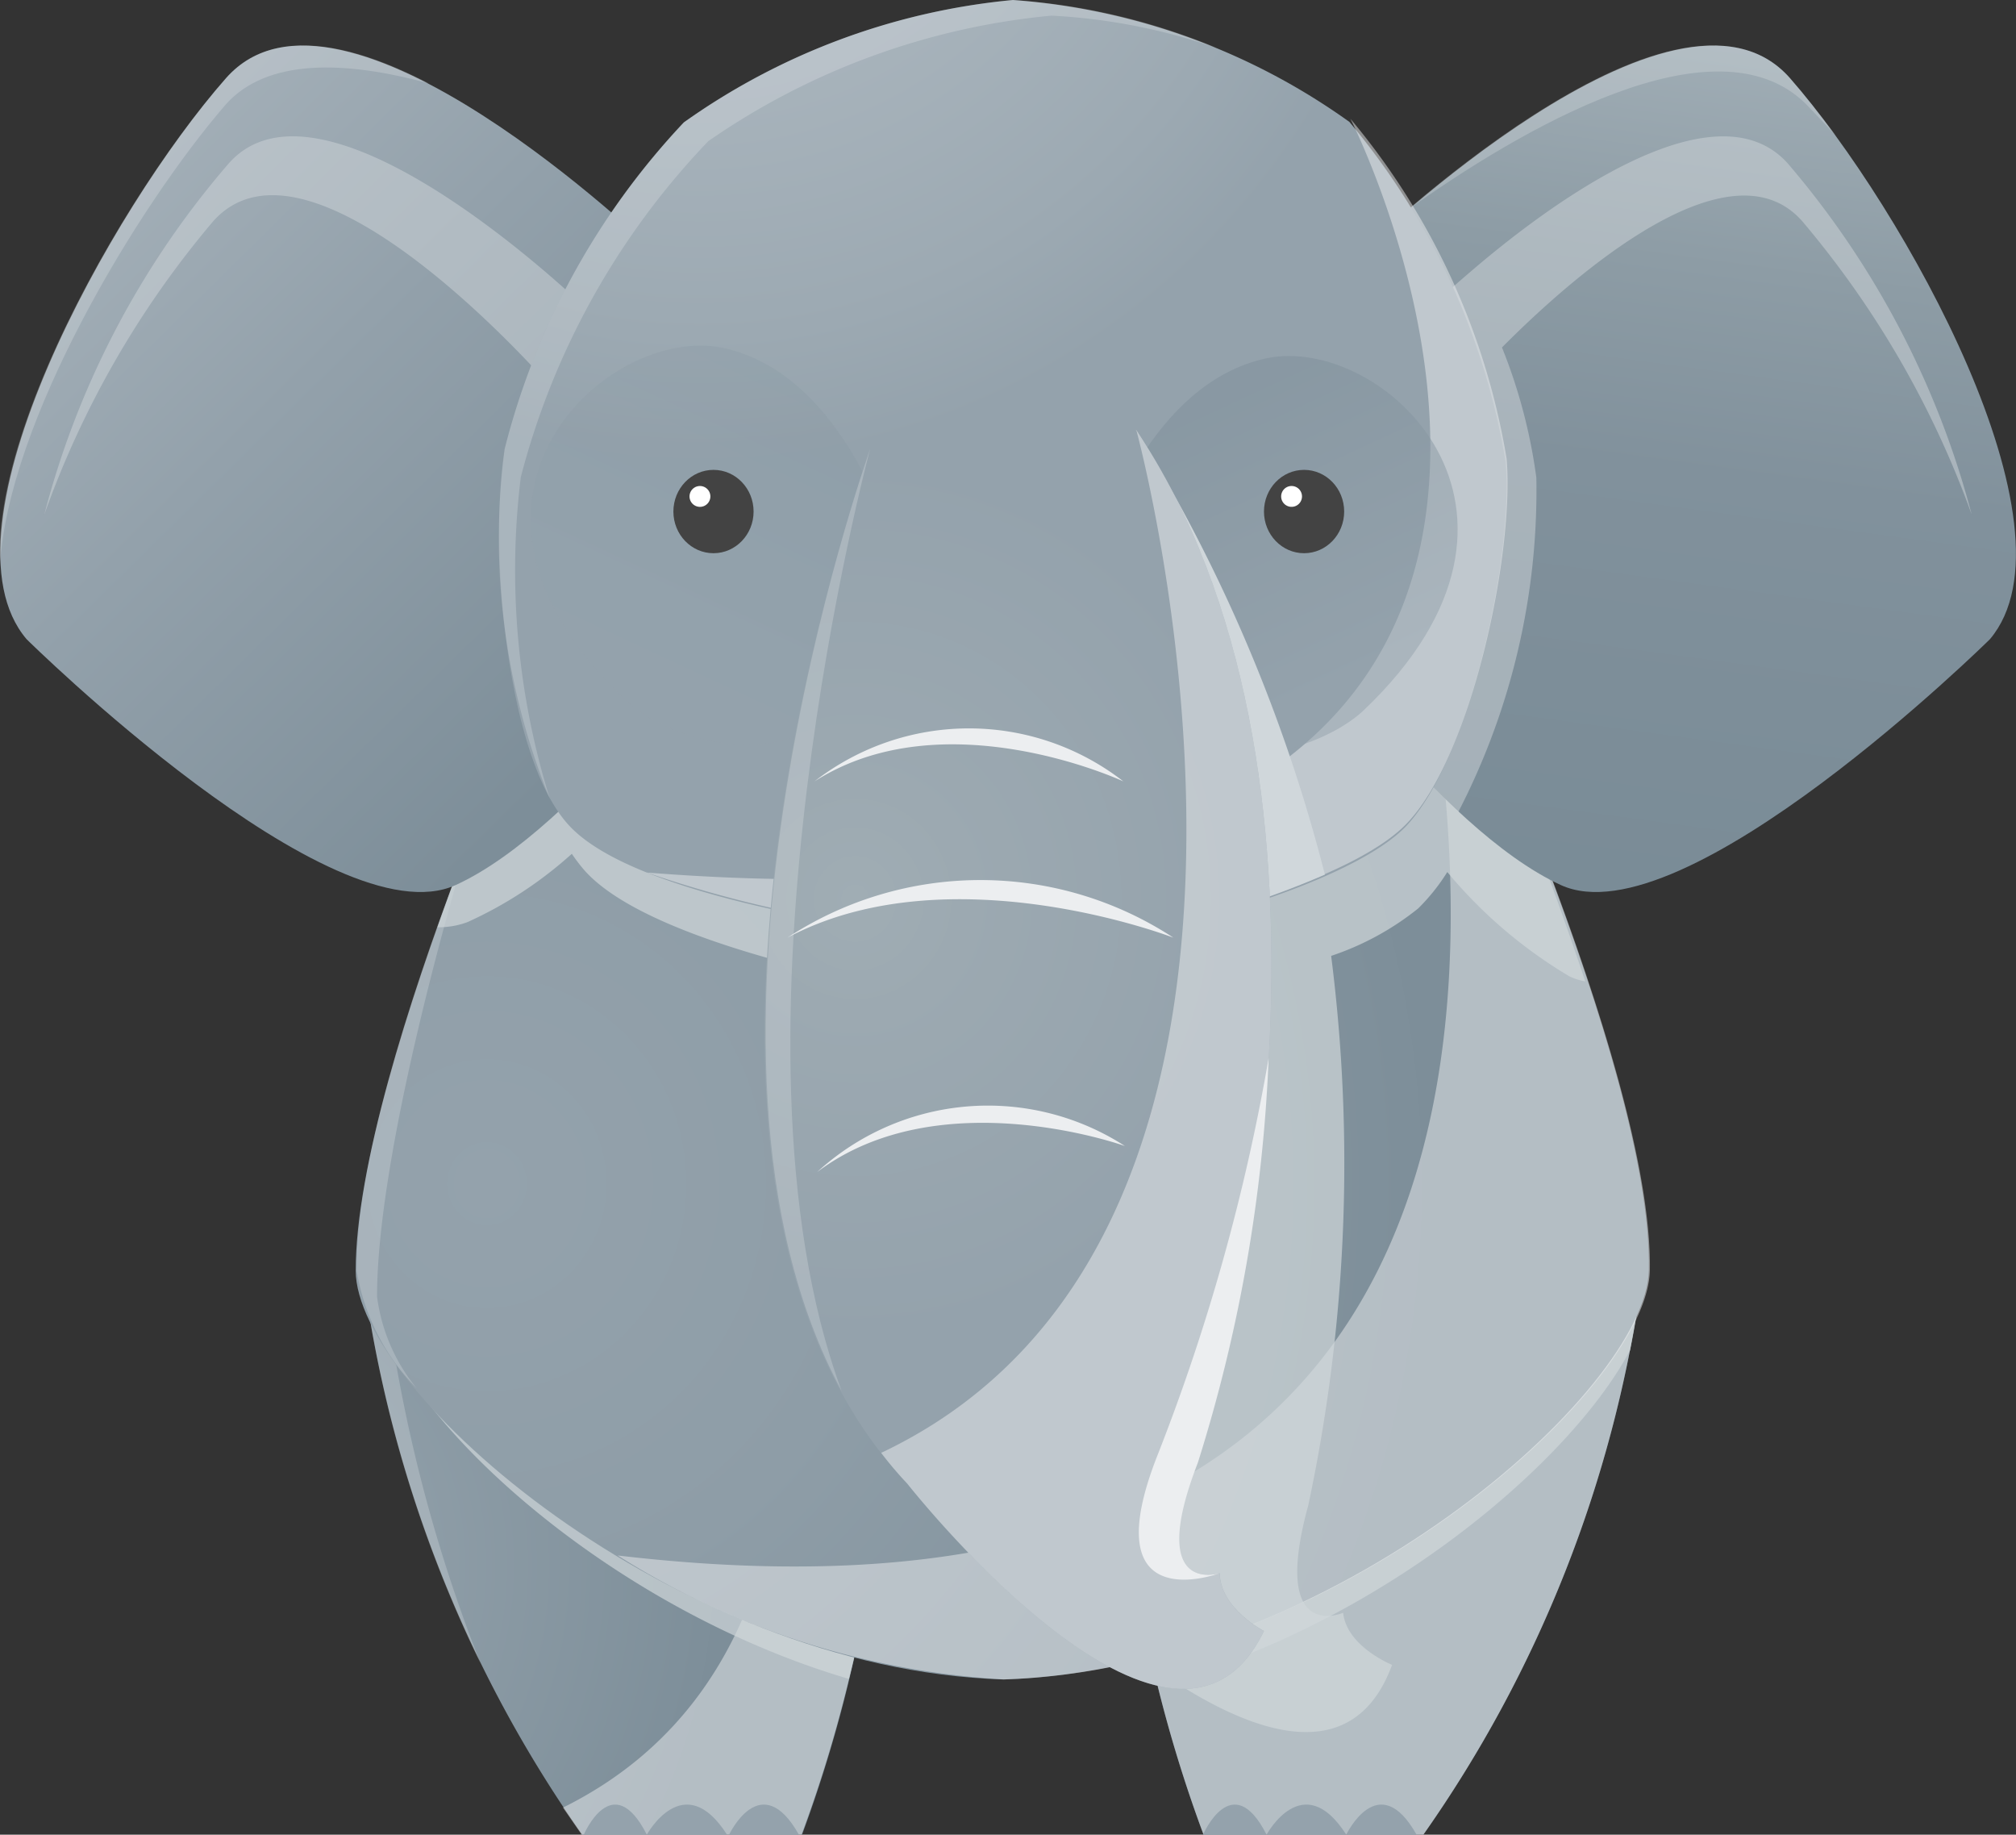 <svg xmlns="http://www.w3.org/2000/svg" xmlns:xlink="http://www.w3.org/1999/xlink" viewBox="0 0 38.71 35.22"><rect x="0" y="0" width="38.71" height="35.22" fill="#333333" stroke="none"/><defs><style>.cls-1{isolation:isolate;}.cls-2{fill:url(#radial-gradient);}.cls-17,.cls-3{fill:#fff;}.cls-12,.cls-3{opacity:0.2;}.cls-18,.cls-4{fill:#eceef0;}.cls-13,.cls-4,.cls-9{opacity:0.5;}.cls-14,.cls-18,.cls-4,.cls-6,.cls-9{mix-blend-mode:multiply;}.cls-5{fill:#7d8e99;}.cls-14,.cls-6,.cls-9{fill:#d0d7db;}.cls-6{opacity:0.7;}.cls-7{fill:url(#radial-gradient-2);}.cls-8{fill:url(#linear-gradient);}.cls-10{fill:url(#linear-gradient-2);}.cls-11{fill:url(#radial-gradient-3);}.cls-12{fill:url(#linear-gradient-3);}.cls-13{fill:url(#linear-gradient-4);}.cls-15{fill:url(#radial-gradient-4);}.cls-16{fill:#434343;}.cls-19{fill:#94a2ac;}</style><radialGradient id="radial-gradient" cx="-8.58" cy="26.82" r="10.41" gradientTransform="translate(12.06 2.69) scale(0.98 1.02)" gradientUnits="userSpaceOnUse"><stop offset="0" stop-color="#94a2ac"/><stop offset="0.42" stop-color="#8e9da7"/><stop offset="0.97" stop-color="#7e8f9a"/><stop offset="1" stop-color="#7d8e99"/></radialGradient><radialGradient id="radial-gradient-2" cx="-2.76" cy="19.64" r="18.59" xlink:href="#radial-gradient"/><linearGradient id="linear-gradient" x1="-1.76" y1="0.12" x2="11.78" y2="13.88" gradientUnits="userSpaceOnUse"><stop offset="0" stop-color="#b2bcc3"/><stop offset="0.54" stop-color="#93a1ab"/><stop offset="1" stop-color="#7d8e99"/></linearGradient><linearGradient id="linear-gradient-2" x1="33.51" y1="-1.74" x2="29.95" y2="24.46" gradientUnits="userSpaceOnUse"><stop offset="0" stop-color="#b2bcc3"/><stop offset="0.1" stop-color="#a0adb5"/><stop offset="0.26" stop-color="#8d9ca5"/><stop offset="0.41" stop-color="#81919c"/><stop offset="0.57" stop-color="#7d8e99"/><stop offset="0.76" stop-color="#798b96"/><stop offset="0.95" stop-color="#6e808d"/><stop offset="1" stop-color="#697c89"/></linearGradient><radialGradient id="radial-gradient-3" cx="1.41" cy="-8.22" r="14.36" gradientTransform="translate(12.06 2.69) scale(0.98 1.02)" gradientUnits="userSpaceOnUse"><stop offset="0" stop-color="#b2bcc3"/><stop offset="0.36" stop-color="#acb7bf"/><stop offset="0.83" stop-color="#9ca9b2"/><stop offset="1" stop-color="#94a2ac"/></radialGradient><linearGradient id="linear-gradient-3" x1="15.28" y1="6.92" x2="12.59" y2="12.7" gradientUnits="userSpaceOnUse"><stop offset="0" stop-color="#7d8e99"/><stop offset="1" stop-color="#94a2ac"/></linearGradient><linearGradient id="linear-gradient-4" x1="-3037.9" y1="7.66" x2="-3040.46" y2="13.17" gradientTransform="matrix(-1, 0, 0, 1, -3014.77, 0)" xlink:href="#linear-gradient-3"/><radialGradient id="radial-gradient-4" cx="4.45" cy="14.28" r="8.28" gradientTransform="translate(12.06 2.69) scale(0.98 1.02)" gradientUnits="userSpaceOnUse"><stop offset="0" stop-color="#a0adb4"/><stop offset="0.26" stop-color="#9ca9b1"/><stop offset="1" stop-color="#94a2ac"/></radialGradient></defs><title>oido</title><g class="cls-1"><g id="Capa_1" data-name="Capa 1"><path class="cls-2" d="M7,24.66a24.24,24.24,0,0,0,4.18,10.56h4.22A26.39,26.39,0,0,0,17,24.66Z"/><path class="cls-3" d="M7.38,24.66H7a24.17,24.17,0,0,0,2.23,7.28A29.52,29.52,0,0,1,7.38,24.66Z"/><path class="cls-4" d="M10.81,34.7l.36.52h4.22A26.39,26.39,0,0,0,17,24.66H15C15.32,27.72,15.11,32.57,10.81,34.7Z"/><path class="cls-5" d="M31.51,24.66a24.24,24.24,0,0,1-4.18,10.56H23.11a26.39,26.39,0,0,1-1.62-10.56Z"/><path class="cls-4" d="M31.51,24.66a24.24,24.24,0,0,1-4.18,10.56H23.11a26.39,26.39,0,0,1-1.62-10.56Z"/><path class="cls-6" d="M22.22,32.34c4.25-1.13,7.93-4.25,9.08-6.42.16-.79.21-1.26.21-1.26h-10A23.91,23.91,0,0,0,22.22,32.34Z"/><path class="cls-6" d="M7.2,24.66v.05c0,2,4.14,6.06,9.1,7.52A23.49,23.49,0,0,0,17,24.66Z"/><path class="cls-7" d="M27.67,11.8H10.83s-4,8.64-4,12.59c0,2.3,6.09,7.65,12.43,7.85,6.33-.2,12.36-5.55,12.4-7.86C31.74,20.44,27.67,11.8,27.67,11.8Z"/><path class="cls-3" d="M7.24,24.89c0-2.12.87-5.74,1.72-8.63C7.91,19,6.82,22.33,6.85,24.4A4.17,4.17,0,0,0,8,26.65,3.47,3.47,0,0,1,7.24,24.89Z"/><path class="cls-4" d="M11.86,29.86a15.54,15.54,0,0,0,7.42,2.38c6.33-.2,12.36-5.55,12.4-7.86.06-3.94-4-12.58-4-12.58h-.43C28.72,19.23,28.82,31.86,11.86,29.86Z"/><path class="cls-6" d="M27.67,11.8H10.83s-1.31,2.81-2.43,6a1.57,1.57,0,0,0,.58-.1,7.77,7.77,0,0,0,2-1.31,3.4,3.4,0,0,0,.21.28c.84,1,3.25,1.68,4.83,2.05,0,4.07.71,8.59,3.65,11.15a19.66,19.66,0,0,0,2.34,2l.07,0,0,.09c1.72,1.23,3.86,2.15,4.65,0,0,0-.87-.35-.94-1,0,0-1.4.61-.67-2.06a31.49,31.49,0,0,0,.44-10.55,5.39,5.39,0,0,0,1.67-.91,3.81,3.81,0,0,0,.56-.7,9.07,9.07,0,0,0,2.34,2,1.12,1.12,0,0,0,.31.1A72.86,72.86,0,0,0,27.67,11.8Z"/><path class="cls-8" d="M12.54,4.8s-6-5.8-8.2-3.3S-1.29,10.15.51,12.27c0,0,5.87,5.8,8.24,4.72S14,11.78,14,11.78Z"/><path class="cls-3" d="M4.34,2c.79-.88,2.28-.84,3.89-.4C6.75.83,5.24.49,4.34,1.5,2.5,3.58-.16,8.15,0,10.86.15,8.12,2.61,4,4.34,2Z"/><path class="cls-9" d="M4.1,4.24C6,2.14,10.58,7.43,10.58,7.43L12,12.32c.27-.36.43-.59.43-.59L11.23,5.9s-5-4.85-6.84-2.76A16.74,16.74,0,0,0,.85,9.88,18.07,18.07,0,0,1,4.1,4.24Z"/><path class="cls-10" d="M26.18,4.8s6-5.8,8.19-3.3S40,10.15,38.21,12.27c0,0-5.88,5.8-8.24,4.72s-5.21-5.21-5.21-5.21Z"/><path class="cls-3" d="M34.68,2l.57.6c-.31-.41-.6-.78-.88-1.1C32.66-.43,28.73,2.57,27,4.05,29.17,2.5,32.94.27,34.68,2Z"/><path class="cls-9" d="M34.33,3.14c-1.42-1.59-4.66.84-6.11,2.09-.46.39-.74.67-.74.67L25.29,9.14l-.53,2.64.09.14A26.71,26.71,0,0,0,28,15.59a13.44,13.44,0,0,0,1.5-6.42,10.36,10.36,0,0,0-.66-2.5c1.37-1.38,4.36-4,5.76-2.43a18.28,18.28,0,0,1,3.26,5.64A17,17,0,0,0,34.33,3.14Z"/><path class="cls-11" d="M16.56,17.79c-1.46-.25-4.6-.83-5.63-1.94C9.7,14.53,9.39,10.43,9.69,8.62a14.22,14.22,0,0,1,3.44-6.27A13,13,0,0,1,19.45,0a12.67,12.67,0,0,1,6.46,2.34,13.6,13.6,0,0,1,3,6.53c.15,1.81-.68,5.7-1.92,7-.9.92-3.44,1.69-4.68,1.94A21.44,21.44,0,0,1,16.56,17.79Z"/><path class="cls-4" d="M12.42,16.75a22.32,22.32,0,0,0,4.14,1,21.44,21.44,0,0,0,5.77,0c1.24-.25,3.78-1,4.68-1.94,1.24-1.28,2.07-5.17,1.92-7a13.6,13.6,0,0,0-3-6.53S34.18,18.47,12.42,16.75Z"/><path class="cls-3" d="M10,9.16a14.63,14.63,0,0,1,3.6-6.45A13.81,13.81,0,0,1,20.19.3a11.46,11.46,0,0,1,3.17.62A12.21,12.21,0,0,0,19.45,0a13,13,0,0,0-6.32,2.35A14.22,14.22,0,0,0,9.69,8.62a13.24,13.24,0,0,0,.87,6.72A14.73,14.73,0,0,1,10,9.16Z"/><path class="cls-12" d="M17,10.08s-.89-2.92-3.11-3.4S7.94,9.59,12,13.43C13.06,14.48,17.26,15.61,17,10.08Z"/><path class="cls-13" d="M21.19,10.28s.9-2.92,3.12-3.4,5.91,2.91,1.88,6.75C25.1,14.68,20.89,15.81,21.19,10.28Z"/><path class="cls-14" d="M21.82,8.26l-3.39,1.9L18,17.94a20,20,0,0,0,4.35-.15,16.89,16.89,0,0,0,3.09-1A30.63,30.63,0,0,0,21.82,8.26Z"/><path class="cls-15" d="M16.71,8.62s-5,13.83.71,19.86c0,0,5.09,6.47,6.85,2.83,0,0-.84-.43-.85-1.11,0,0-1.44.46-.46-2.12s3.22-13.3-1.14-19.82Z"/><ellipse class="cls-16" cx="13.7" cy="9.82" rx="0.77" ry="0.8"/><path class="cls-17" d="M13.64,9.53a.2.2,0,1,1-.2-.2A.2.2,0,0,1,13.64,9.53Z"/><ellipse class="cls-16" cx="25.04" cy="9.82" rx="0.77" ry="0.8"/><path class="cls-17" d="M25,9.53a.2.2,0,1,1-.19-.2A.2.2,0,0,1,25,9.53Z"/><path class="cls-18" d="M15.64,15a4.83,4.83,0,0,1,5.93,0S18.14,13.4,15.64,15Z"/><path class="cls-18" d="M15.69,22.5A4.85,4.85,0,0,1,21.6,22S18.05,20.72,15.69,22.5Z"/><path class="cls-18" d="M15.12,18a6.76,6.76,0,0,1,7.41,0S18.24,16.34,15.12,18Z"/><path class="cls-4" d="M16.92,27.89a7.08,7.08,0,0,0,.5.59s5.09,6.47,6.85,2.83c0,0-.84-.43-.85-1.11,0,0-1.44.46-.46-2.12s3.22-13.3-1.14-19.82C21.82,8.26,26,23.59,16.92,27.89Z"/><path class="cls-18" d="M24.36,20.31a39,39,0,0,1-2.12,7.59c-1.29,3.23,1.18,2.3,1.18,2.3S22,30.66,23,28.08A29.78,29.78,0,0,0,24.36,20.31Z"/><path class="cls-3" d="M16.71,8.61h0c-.06.19-4.1,11.54-.55,18.09C13.66,19.93,16.71,8.61,16.71,8.61Z"/><path class="cls-19" d="M12.42,35.22s.71-1.3,1.54,0Z"/><path class="cls-19" d="M11.21,35.22s.55-1.3,1.21,0Z"/><path class="cls-19" d="M14,35.22s.61-1.3,1.34,0Z"/><path class="cls-19" d="M24.32,35.22s.7-1.3,1.53,0Z"/><path class="cls-19" d="M23.1,35.22s.56-1.3,1.22,0Z"/><path class="cls-19" d="M25.85,35.22s.62-1.3,1.35,0Z"/></g></g></svg>